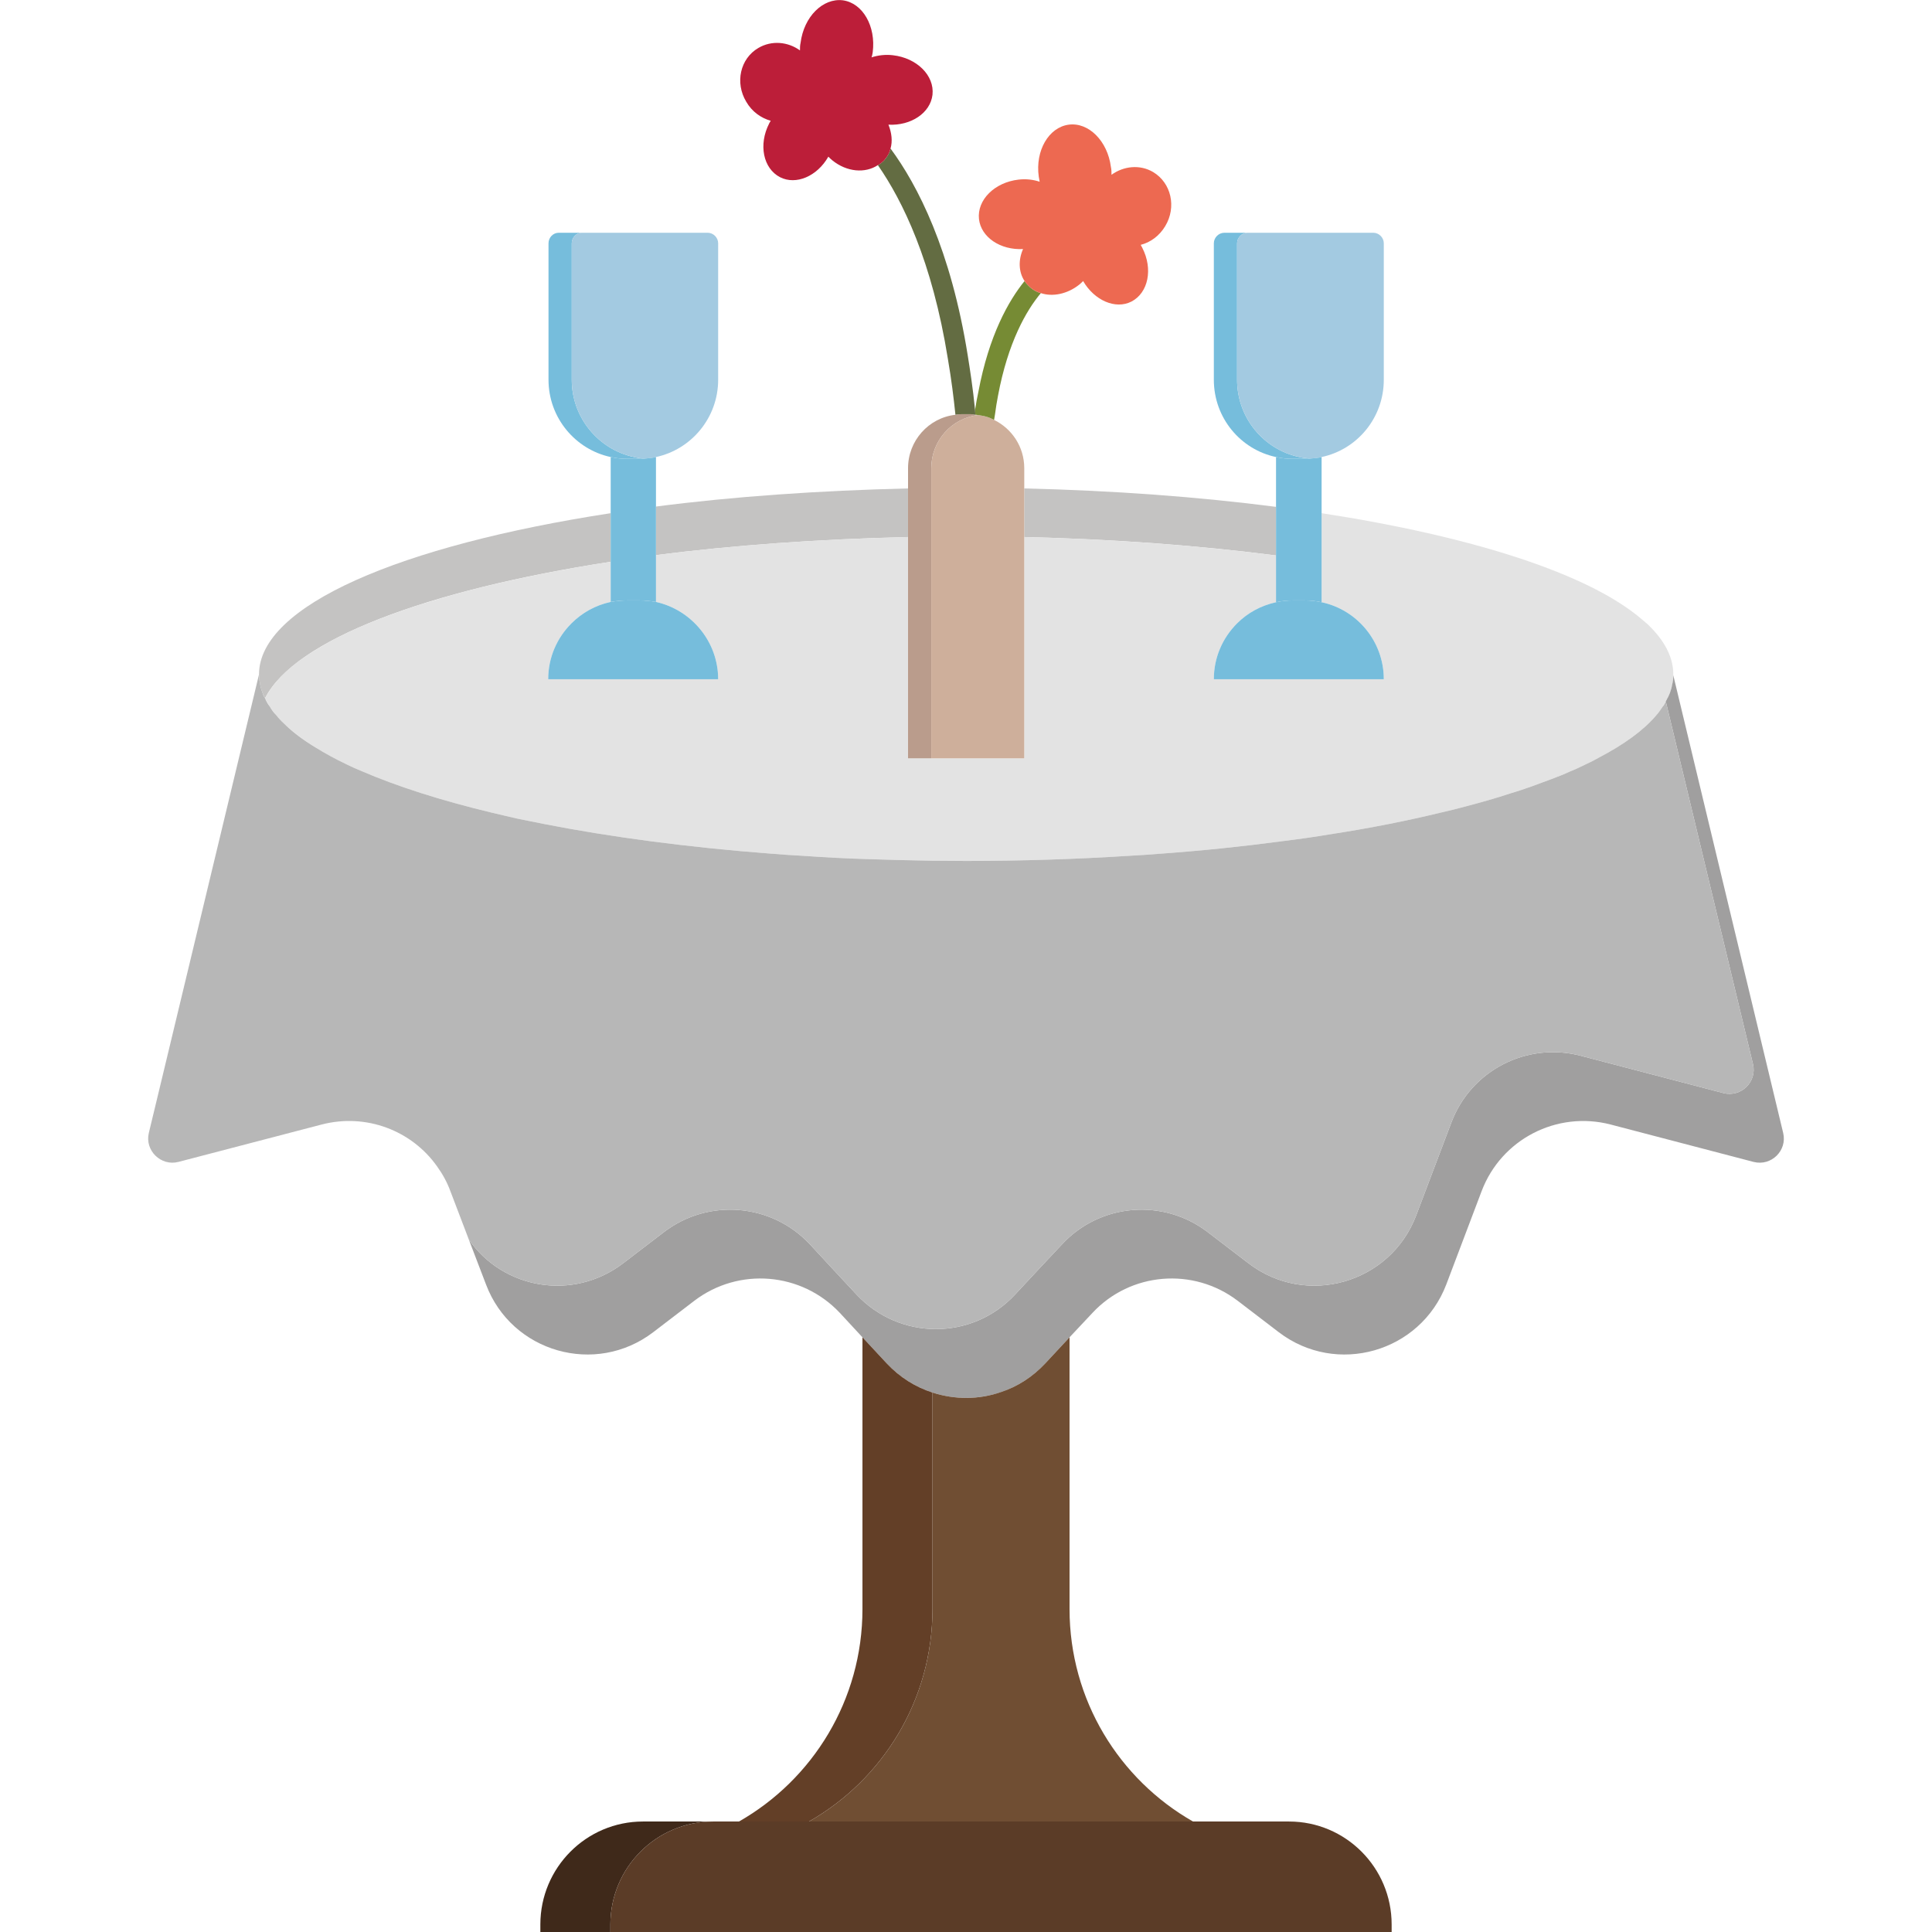 <svg id="Layer_1" enable-background="new 0 0 64 64" viewBox="0 0 64 64" xmlns="http://www.w3.org/2000/svg"><g><g fill="#c4c3c2"><path d="m30.08 16.18v1.61c-2.96.07-5.81.27-8.35.6v-1.61c2.54-.33 5.39-.53 8.35-.6z"/><path d="m20.23 17v1.61c-6.12.94-10.47 2.59-11.45 4.52-.03-.06-.07-.13-.09-.2-.04-.1-.07-.21-.08-.31-.02-.09-.03-.19-.03-.28 0-2.28 4.68-4.27 11.65-5.34z"/><path d="m42.27 16.79v1.61c-2.56-.33-5.36-.54-8.34-.61v-1.61c2.98.07 5.78.28 8.34.61z"/></g><path d="m55.43 22.34v.02.01c0 .11-.01.21-.04.32-.01.08-.04.17-.07.26-.03.06-.05.13-.09.19-.01.03-.03.05-.05.08v.01c-.03.06-.07.13-.11.19-.06.09-.12.18-.2.27-.42.5-1.07.97-1.91 1.41-.12.07-.26.14-.39.2-.18.09-.37.18-.57.26-.19.09-.4.17-.61.25s-.43.16-.65.24c-.23.08-.46.16-.7.23-.48.16-.98.3-1.51.44-.26.07-.54.14-.81.2-1.11.27-2.32.51-3.61.71-.54.09-1.1.17-1.67.24-1.27.17-2.61.31-4 .41-.34.03-.69.05-1.04.07-1.73.11-3.54.17-5.4.17-.74 0-1.48-.01-2.21-.03-.34-.01-.67-.02-1.01-.03-.74-.02-1.46-.06-2.18-.11-.35-.02-.7-.04-1.04-.07-2.77-.21-5.32-.55-7.57-.99-.3-.06-.6-.12-.89-.18-.29-.07-.57-.13-.85-.2-1.66-.4-3.1-.86-4.28-1.37-.17-.07-.33-.14-.49-.22-.38-.18-.72-.37-1.03-.56-.42-.26-.76-.52-1.04-.79-.1-.09-.19-.19-.26-.28-.08-.09-.15-.18-.21-.28-.06-.09-.11-.18-.16-.28.13-.25.31-.49.54-.73.2-.2.43-.4.7-.59.07-.04.13-.08.19-.13.13-.08.28-.17.43-.26.18-.11.37-.22.58-.32.41-.21.87-.41 1.36-.6.25-.1.5-.19.77-.28.01-.01.01-.01.02-.01.26-.09.53-.18.81-.26.76-.24 1.58-.46 2.46-.66.24-.05.49-.11.74-.16.42-.09.84-.18 1.28-.25.19-.04.39-.08.59-.11.32-.06.65-.11.98-.16v1.33c-.51.11-.95.36-1.3.71-.48.48-.77 1.13-.77 1.85h5.63c0-1.25-.89-2.3-2.06-2.56v-1.55c2.54-.33 5.39-.53 8.35-.6v7.33h3.85v-7.33c.26.01.52.01.77.02 2.69.09 5.23.29 7.57.59v1.55c-.5.11-.94.35-1.29.7-.48.48-.77 1.13-.77 1.85h5.63c0-1.25-.88-2.3-2.06-2.55v-2.95c5.01.77 8.84 2.01 10.59 3.5.07.06.14.12.2.17.56.53.86 1.09.86 1.67z" fill="#e3e3e3"/><path d="m58.09 38.49-4.74-1.24c-1.78-.46-3.62.49-4.27 2.21l-1.17 3.09c-.86 2.25-3.64 3.04-5.55 1.58l-1.36-1.04c-1.47-1.12-3.55-.95-4.81.4l-.76.81-.8.86c-1.42 1.53-3.83 1.53-5.26 0l-.8-.86-.75-.81c-1.27-1.35-3.35-1.52-4.82-.4l-1.36 1.04c-1.91 1.46-4.69.67-5.54-1.58l-.57-1.49c1.12 1.63 3.44 2.06 5.11.79l1.36-1.04c1.47-1.12 3.55-.95 4.82.4l.75.81.8.86c1.43 1.53 3.84 1.53 5.26 0l.8-.86.76-.81c1.26-1.35 3.34-1.52 4.81-.4l1.36 1.04c1.91 1.46 4.69.67 5.55-1.58l1.17-3.09c.65-1.72 2.49-2.67 4.27-2.21l4.74 1.24c.59.15 1.12-.38.98-.96l-2.89-12.02c.02-.03.04-.06.05-.09.04-.06.06-.13.09-.19.03-.09.06-.18.07-.26.03-.11.04-.21.04-.32l3.64 15.16c.14.58-.39 1.11-.98.96z" fill="#a09f9f"/><path d="m57.09 36.21-4.74-1.24c-1.78-.46-3.62.49-4.27 2.21l-1.17 3.09c-.86 2.25-3.64 3.04-5.55 1.58l-1.36-1.04c-1.47-1.12-3.55-.95-4.81.4l-.76.81-.8.86c-1.42 1.53-3.83 1.53-5.26 0l-.8-.86-.75-.81c-1.27-1.35-3.35-1.52-4.82-.4l-1.36 1.04c-1.67 1.27-3.99.84-5.11-.79l-.61-1.6c-.11-.3-.26-.57-.44-.82-.84-1.19-2.35-1.77-3.82-1.39l-4.75 1.24c-.58.15-1.12-.38-.98-.96l.34-1.41 3.31-13.78c0 .09.01.19.03.28.01.1.04.21.08.31.02.07.05.14.09.2.04.1.09.19.16.28.05.09.12.19.21.28.07.09.16.19.26.28.28.28.63.54 1.04.79.31.19.65.38 1.03.56.16.08.32.15.49.22 1.18.51 2.62.97 4.28 1.37.28.07.56.13.85.2.29.06.59.12.89.18 2.25.44 4.8.78 7.57.99.34.03.69.05 1.04.07.72.05 1.44.09 2.18.11.34.01.67.02 1.01.03.73.02 1.47.03 2.21.03 1.86 0 3.67-.06 5.4-.17.35-.02.7-.04 1.04-.07 1.39-.1 2.73-.24 4-.41.57-.07 1.13-.15 1.67-.24 1.29-.2 2.5-.44 3.61-.71.27-.06.55-.13.81-.2.53-.14 1.03-.28 1.51-.44.24-.07.47-.15.7-.23.22-.08.44-.16.65-.24s.42-.16.61-.25c.2-.08.39-.17.57-.26.13-.06.27-.13.39-.2.84-.44 1.49-.91 1.91-1.41.08-.09.14-.18.2-.27.05-.06.09-.13.11-.19l2.89 12.02c.14.58-.39 1.11-.98.96z" fill="#b7b7b7"/><path d="m55.43 22.36-.01-.02" fill="none"/><g><path d="m30.89 46.13v7.17c0 3.02-1.65 5.65-4.09 7.04h-2.32c2.44-1.39 4.09-4.02 4.09-7.04v-9l.8.86c.44.47.96.79 1.52.97z" fill="#633f27"/><path d="m39.52 60.34h-12.72c2.44-1.39 4.09-4.02 4.09-7.04v-7.17c.74.24 1.54.24 2.28-.02.54-.18 1.04-.5 1.46-.95l.8-.86v9c0 3.02 1.65 5.65 4.09 7.04z" fill="#704e33"/></g><path d="m23.62 60.34c-1.88 0-3.4 1.53-3.4 3.41v.25h-2.32v-.25c0-1.88 1.52-3.41 3.4-3.41z" fill="#3f291a"/><path d="m46.1 63.75v.25h-25.88v-.25c0-1.88 1.52-3.41 3.4-3.41h19.08c1.88 0 3.4 1.53 3.4 3.41z" fill="#5b3c27"/><path d="m21.37 15.19c-.06.01-.13.01-.19.01h-.4c-.19 0-.37-.02-.55-.06-1.17-.25-2.06-1.3-2.06-2.56v-4.52c0-.19.15-.35.34-.35h.77c-.19 0-.34.16-.34.35v4.52c0 1.26.89 2.31 2.06 2.56.12.03.24.05.37.05z" fill="#76bddc"/><path d="m23.79 8.06v4.52c0 1.26-.89 2.31-2.06 2.56-.12.03-.24.04-.36.05-.13 0-.25-.02-.37-.05-1.17-.25-2.06-1.3-2.06-2.56v-4.52c0-.19.15-.35.34-.35h4.16c.19 0 .35.16.35.35z" fill="#a3cae1"/><path d="m21.73 15.14v4.8c-.18-.03-.36-.05-.55-.05h-.4c-.19 0-.37.02-.55.05v-4.8c.18.04.36.06.55.06h.4c.06 0 .13 0 .19-.01.12-.01.24-.02.36-.05z" fill="#76bddc"/><path d="m23.79 22.5h-5.63c0-.72.29-1.37.77-1.85.35-.35.79-.6 1.3-.71.18-.03.36-.05.55-.05h.4c.19 0 .37.02.55.05 1.17.26 2.06 1.31 2.06 2.56z" fill="#76bddc"/><path d="m43.41 15.19c-.06.01-.13.01-.19.01h-.39c-.19 0-.38-.02-.56-.06-1.18-.25-2.06-1.3-2.06-2.56v-4.52c0-.19.16-.35.35-.35h.77c-.19 0-.35.16-.35.35v4.52c0 1.26.88 2.31 2.06 2.56.12.03.24.04.37.05z" fill="#76bddc"/><path d="m45.84 8.06v4.52c0 1.26-.88 2.31-2.06 2.56-.12.03-.24.04-.37.05-.13-.01-.25-.02-.37-.05-1.18-.25-2.06-1.3-2.06-2.56v-4.52c0-.19.16-.35.35-.35h4.16c.19 0 .35.16.35.35z" fill="#a3cae1"/><path d="m43.78 15.14v4.81c-.18-.04-.37-.06-.56-.06h-.39c-.19 0-.38.02-.56.06v-4.81c.18.04.37.06.56.06h.39c.06 0 .13 0 .19-.01.13-.01.25-.02.37-.05z" fill="#76bddc"/><path d="m45.84 22.5h-5.63c0-.72.29-1.37.77-1.85.35-.35.79-.59 1.29-.7.18-.04.37-.06.56-.06h.39c.19 0 .38.02.56.06 1.18.25 2.06 1.3 2.06 2.55z" fill="#76bddc"/><path d="m32.39 13.75c-.88.11-1.54.86-1.54 1.76v9.61h-.77v-9.61c0-.91.68-1.67 1.57-1.77.07-.02.14-.02.22-.02h.27c.05 0 .1 0 .14.02.01-.01.02-.01.03 0 .03 0 .05 0 .08.01z" fill="#ba9c8c"/><path d="m33.93 15.51v9.61h-3.08v-9.61c0-.9.66-1.65 1.54-1.76.03 0 .05 0 .08.01.16.02.32.07.46.15.59.29 1 .89 1 1.6z" fill="#ceaf9b"/><path d="m34.48 9.71c-.48.57-1.09 1.63-1.42 3.4-.04.2-.07.4-.1.62-.01.06-.02.12-.03.18-.14-.08-.3-.13-.46-.15-.03-.01-.05-.01-.08-.01-.03-.01-.05-.01-.08-.01 0-.06-.01-.11-.01-.16.03-.21.07-.41.11-.6.35-1.87 1-3.02 1.53-3.67.02.03.04.05.06.08.01.01.02.02.03.03.12.14.27.24.45.29z" fill="#768b34"/><path d="m38.6 7.49c-.19.32-.49.54-.81.62.01.04.04.07.05.1.36.7.2 1.49-.36 1.78-.53.27-1.23-.04-1.6-.68-.04.04-.08.08-.13.12-.39.31-.88.41-1.27.28-.18-.05-.33-.15-.45-.29-.01-.01-.02-.02-.03-.03-.02-.03-.04-.05-.06-.08-.2-.3-.21-.7-.05-1.06-.75.04-1.39-.39-1.46-.99-.07-.64.52-1.22 1.31-1.31.25-.03.49 0 .7.07-.01-.06-.02-.11-.03-.17-.12-.86.33-1.63.99-1.72s1.29.54 1.4 1.4c.02.09.02.17.02.26.4-.29.94-.35 1.38-.09.6.36.78 1.16.4 1.79z" fill="#ed6951"/><path d="m32.31 13.74c-.01-.01-.02-.01-.03 0-.04-.02-.09-.02-.14-.02h-.27c-.08 0-.15 0-.22.02-.06-.57-.13-1.15-.25-1.85-.52-3.24-1.5-5.24-2.32-6.42.07-.03.14-.09.21-.16.01-.01.02-.03.03-.04.09-.1.15-.22.18-.35.9 1.22 2 3.35 2.56 6.87.07.44.17 1.07.24 1.79 0 .05.01.1.01.16z" fill="#636c42"/><path d="m29.43 4.13c.11.27.14.55.07.79-.03.13-.09.25-.18.35-.01.01-.02.03-.03.04-.07.07-.14.13-.21.16-.42.28-1.03.23-1.51-.16-.05-.04-.09-.08-.13-.12-.37.65-1.07.95-1.6.68-.56-.29-.72-1.08-.36-1.78.01-.03.04-.06.05-.09-.32-.09-.62-.3-.81-.63-.38-.63-.2-1.43.4-1.78.44-.26.98-.21 1.38.08 0-.08 0-.17.02-.25.11-.87.74-1.49 1.4-1.41.66.09 1.1.86.99 1.72-.01.06-.02.12-.04.17.22-.07.46-.1.71-.07.79.09 1.38.67 1.31 1.31-.07.6-.71 1.03-1.46.99z" fill="#bc1e39"/></g></svg>